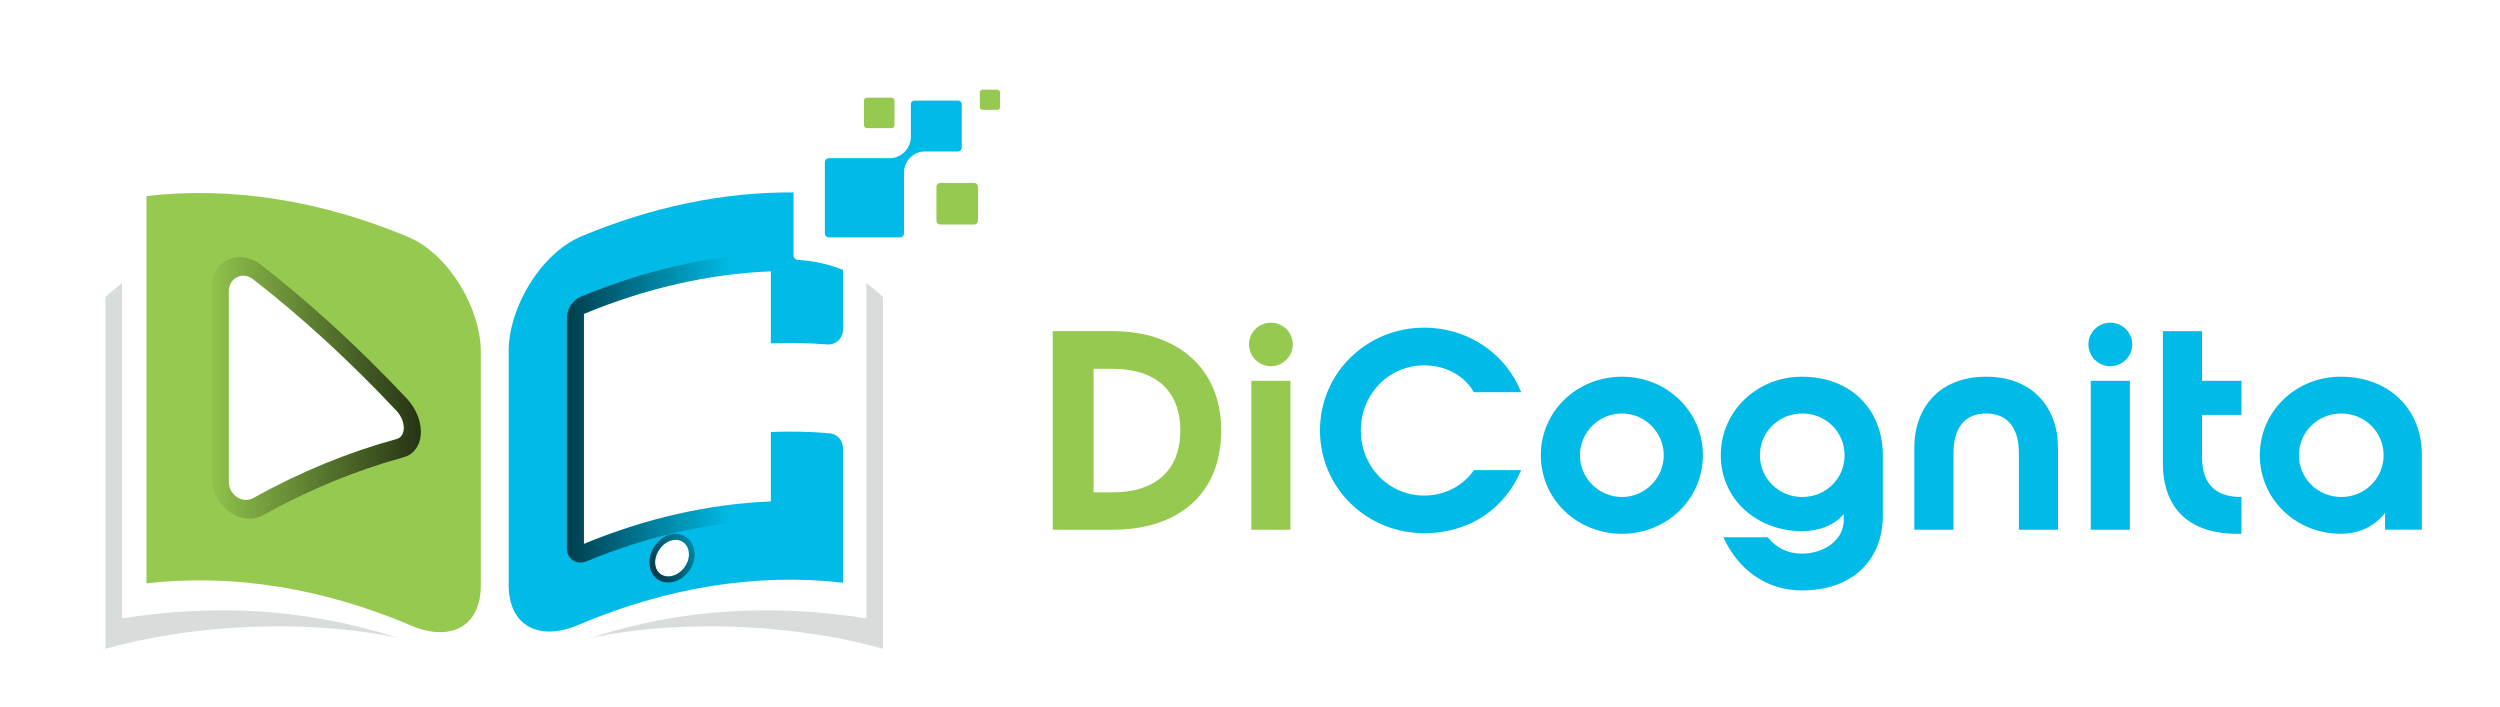 <?xml version="1.0" encoding="utf-8"?>
<!-- Generator: Adobe Illustrator 23.0.2, SVG Export Plug-In . SVG Version: 6.00 Build 0)  -->
<svg version="1.1" id="Ebene_1" xmlns="http://www.w3.org/2000/svg" xmlns:xlink="http://www.w3.org/1999/xlink" x="0px" y="0px"
	 viewBox="0 0 1280 362" style="enable-background:new 0 0 1280 362;" xml:space="preserve">
<style type="text/css">
	.st0{fill:#95C94F;}
	.st1{fill:#00BBE7;}
	.st2{fill:#D8DCDB;}
	.st3{fill:url(#SVGID_1_);}
	.st4{fill:url(#SVGID_2_);}
	.st5{fill:url(#SVGID_3_);}
</style>
<g>
	<g>
		<path class="st0" d="M625.25,220.38c0,33.49-23.02,50.83-55.31,50.83h-30.95V169.55h30.95
			C601.03,169.55,625.25,187.04,625.25,220.38z M604.32,220.38c0-20.48-12.86-31.55-34.53-31.55h-9.87v63.24h9.87
			C591.47,252.07,604.32,240.86,604.32,220.38z"/>
		<path class="st0" d="M650.7,187.49c-6.13,0-11.21-4.93-11.21-11.21c0-6.13,5.08-11.06,11.21-11.06c6.13,0,11.21,4.93,11.21,11.06
			C661.91,182.55,656.83,187.49,650.7,187.49z M640.68,271.21v-76.24h20.03v76.24H640.68z"/>
		<path class="st1" d="M778.83,240.71C770.76,259.99,752.82,273,729.2,273c-29.45,0-53.37-23.17-53.37-52.62
			c0-29.45,23.92-52.62,53.37-52.62c22.57,0,41.86,13.45,49.63,33.04h-24.22c-4.93-8.67-14.65-13.75-25.42-13.75
			c-17.94,0-32.44,14.5-32.44,33.34c0,18.84,14.5,33.34,32.44,33.34c10.91,0,20.33-5.38,25.42-13.01H778.83z"/>
		<path class="st1" d="M871.88,233.08c0,22.58-18.54,40.22-41.41,40.22c-23.02,0-41.56-17.64-41.56-40.22
			c0-22.57,18.54-40.21,41.56-40.21C853.34,192.87,871.88,210.51,871.88,233.08z M851.84,233.08c0-11.66-9.57-21.38-21.38-21.38
			c-11.96,0-21.53,9.72-21.53,21.38s9.57,21.38,21.53,21.38C842.28,254.46,851.84,244.74,851.84,233.08z"/>
		<path class="st1" d="M964.01,233.08v30.8c0,23.17-15.85,38.42-41.41,38.42c-18.39,0-32.74-10.76-40.21-27.21h22.72
			c4.34,5.38,10.02,8.37,17.49,8.37c11.36,0,21.38-7.03,21.38-16.89v-3.44c-4.63,5.83-12.86,8.82-21.38,8.82
			c-23.02,0-41.56-16.29-41.56-38.87c0-22.57,18.54-40.21,41.56-40.21C948.02,192.87,964.01,210.06,964.01,233.08z M944.43,233.08
			c0-11.96-9.57-21.38-21.68-21.38c-11.96,0-21.68,9.42-21.68,21.38c0,11.96,9.72,21.38,21.68,21.38
			C934.86,254.46,944.43,245.04,944.43,233.08z"/>
		<path class="st1" d="M980.13,271.21V229.2c0-20.03,12.41-36.33,36.78-36.33c24.22,0,36.78,16.3,36.78,36.33v42.01h-20.03v-39.32
			c0-12.11-5.23-20.18-16.74-20.18c-11.51,0-16.74,8.07-16.74,20.18v39.32H980.13z"/>
		<path class="st1" d="M1080.48,187.49c-6.13,0-11.21-4.93-11.21-11.21c0-6.13,5.08-11.06,11.21-11.06
			c6.13,0,11.21,4.93,11.21,11.06C1091.7,182.55,1086.61,187.49,1080.48,187.49z M1070.47,271.21v-76.24h20.03v76.24H1070.47z"/>
		<path class="st1" d="M1127.43,212.45v21.38c0,14.65,7.47,20.63,20.18,20.63v18.84h-2.24c-25.71,0-37.97-14.2-37.97-36.03v-67.72
			h20.03v25.42h20.18v17.49H1127.43z"/>
		<path class="st1" d="M1240,233.08v38.12h-18.84v-8.67c-5.08,6.73-13.01,10.76-22.72,10.76c-22.87,0-41.41-17.64-41.41-40.22
			c0-22.57,18.54-40.21,41.41-40.21C1222.66,192.87,1240,208.86,1240,233.08z M1220.41,233.08c0-11.96-9.72-21.38-21.68-21.38
			c-11.96,0-21.68,9.42-21.68,21.38c0,11.96,9.72,21.38,21.68,21.38C1210.7,254.46,1220.41,245.04,1220.41,233.08z"/>
	</g>
	<g>
		<path class="st2" d="M62.5,316.59V144.9c-3.34,2.56-6.41,5.14-8.5,7.23v180.05c41.43-11.73,100-16.05,149.85-5.55
			C156.22,311.22,109.55,309.25,62.5,316.59z"/>
		<path class="st2" d="M302.25,326.63c49.86-10.5,108.42-6.18,149.85,5.55V152.13c-2.09-2.09-5.16-4.67-8.5-7.23v171.69
			C396.56,309.25,349.88,311.22,302.25,326.63z"/>
		<path class="st1" d="M296,320c45.06-19.22,91.67-26.76,135.6-21.65v-68.99c0-3.93-3.01-7.19-6.92-7.53
			c-9.9-0.85-19.91-1.06-30.01-0.66v35.56c-31.64,1.27-64.03,8.63-95.7,21.76V160.69c31.67-13.13,64.06-20.5,95.7-21.76v36.86
			c9.68-0.39,19.29-0.2,28.78,0.56c4.39,0.35,8.15-3.09,8.15-7.5v-30.67c-7.23-2.92-15.13-4.66-23-5.11
			c-1.28-0.08-2.31-1.03-2.31-2.15c0-10.8,0-21.6,0-32.4c-35.71-0.27-72.62,7.38-108.57,22.46c-20.86,8.7-37.29,36.6-37.29,58.77
			c0,8.86,0,17.72,0,26.59c0,31.02,0,62.04,0,93.05C260.43,320.65,276.11,328.44,296,320z M344.08,276.61
			c4.79-1.15,8.66,2.18,8.67,7.22c0,5.05-3.88,9.92-8.67,11.06c-4.79,1.13-8.66-1.88-8.66-6.93
			C335.41,282.9,339.29,277.74,344.08,276.61z"/>
		<path class="st0" d="M75.01,298.67c43.93-5.11,90.54,2.43,135.59,21.65c19.9,8.44,35.57,0.65,35.57-20.61c0-24.29,0-48.57,0-72.86
			c0-15.59,0-31.18,0-46.77c0.01-22.18-16.42-50.08-37.28-58.78c-44.52-18.68-90.5-25.97-133.88-20.92c0,5.1,0,10.21,0,15.31
			C75.01,176.68,75.01,237.67,75.01,298.67z M202.98,224.83c-24.32,6.63-49.01,16.66-73.43,30.23c-5.41,2.97-12.41-1.59-12.41-8.34
			c0-32.52,0-65.04,0-97.56c0-6.78,7-10.44,12.41-6.22c24.42,18.95,49.11,41.44,73.43,67.33
			C208.02,215.66,208.02,223.49,202.98,224.83z"/>
		<path class="st0" d="M510.62,45.91h-7.55c-0.77,0-1.4,0.63-1.4,1.4v7.55c0,0.77,0.63,1.4,1.4,1.4h7.55c0.77,0,1.4-0.63,1.4-1.4
			v-7.55C512.02,46.54,511.39,45.91,510.62,45.91z"/>
		<path class="st0" d="M498.76,93.65h-17.29c-1.11,0-2.01,0.9-2.01,2.01v17.29c0,1.11,0.9,2.01,2.01,2.01h17.29
			c1.11,0,2.01-0.9,2.01-2.01V95.66C500.77,94.55,499.87,93.65,498.76,93.65z"/>
		<path class="st0" d="M443.82,65.62h12.67c0.81,0,1.47-0.66,1.47-1.47V51.48c0-0.81-0.66-1.47-1.47-1.47h-12.67
			c-0.81,0-1.47,0.66-1.47,1.47v12.67C442.34,64.96,443,65.62,443.82,65.62z"/>
		<path class="st1" d="M492.4,75.69V53.35c0-1.02-0.83-1.85-1.85-1.85h-22.34c-1.02,0-1.85,0.83-1.85,1.85v16.78
			c0,2.82-1.12,5.52-3.11,7.51l-0.26,0.26c-1.99,1.99-4.69,3.11-7.51,3.11h-31.11c-1.13,0-2.05,0.92-2.05,2.05v5.81v30.62
			c0,1.13,0.92,2.05,2.05,2.05h26.99h9.45c1.13,0,2.05-0.92,2.05-2.05V88.25c0-2.82,1.12-5.52,3.11-7.51l0.09-0.09
			c1.99-1.99,4.69-3.11,7.51-3.11h16.99C491.57,77.53,492.4,76.71,492.4,75.69z"/>
		
			<linearGradient id="SVGID_1_" gradientUnits="userSpaceOnUse" x1="103.432" y1="-617.56" x2="254.202" y2="-617.56" gradientTransform="matrix(1 0.216 0 1 0 789.082)">
			<stop  offset="0" style="stop-color:#000000;stop-opacity:0"/>
			<stop  offset="0.91" style="stop-color:#000000;stop-opacity:0.91"/>
			<stop  offset="1" style="stop-color:#000000"/>
		</linearGradient>
		<path class="st3" d="M126.25,141.33c1.12,0.26,2.24,0.78,3.3,1.61c24.42,18.95,49.11,41.44,73.43,67.33
			c5.04,5.4,5.04,13.22,0,14.56c-24.32,6.63-49.01,16.66-73.43,30.23c-1.72,0.95-3.6,1.13-5.37,0.72c-3.79-0.87-7.04-4.46-7.04-9.07
			c0-32.52,0-65.04,0-97.56C117.14,143.71,121.67,140.27,126.25,141.33 M126.25,132c-4.51-1.04-9.04-0.04-12.42,2.75
			c-3.5,2.89-5.43,7.29-5.43,12.39v97.56c0,4.77,1.73,9.52,4.87,13.38c2.91,3.58,6.78,6.07,10.91,7.02
			c3.73,0.86,7.37,0.4,10.52-1.33c23.49-13.06,47.7-23.03,72-29.66c4.79-1.27,8.05-5.39,8.68-11.01c0.7-6.3-1.98-13.55-7-18.93
			c-24.25-25.81-49.42-48.9-74.86-68.64C131.28,133.79,128.82,132.59,126.25,132L126.25,132z"/>
		
			<linearGradient id="SVGID_2_" gradientUnits="userSpaceOnUse" x1="374.719" y1="1040.774" x2="248.818" y2="1040.774" gradientTransform="matrix(1 -0.216 0 1 0 -758.849)">
			<stop  offset="0" style="stop-color:#000000;stop-opacity:0"/>
			<stop  offset="0.91" style="stop-color:#000000;stop-opacity:0.91"/>
			<stop  offset="1" style="stop-color:#000000"/>
		</linearGradient>
		<path class="st4" d="M394.67,221.17v35.56c-16.09,0.64-32.37,2.86-48.65,6.62c-15.74,3.63-31.49,8.69-47.05,15.15V160.69
			c15.57-6.45,31.31-11.52,47.05-15.15c16.28-3.75,32.56-5.97,48.65-6.62v36.86c12.45-0.5,24.79-0.05,36.93,1.36v-9.76
			c-9.24-0.97-18.68-1.43-28.19-1.32v-29.15v-7.81l-7.2,0.29c-16.52,0.66-33.4,2.96-50.19,6.83c-16.22,3.74-32.55,9-48.54,15.62l0,0
			c-4.19,1.74-7.25,6.32-7.25,10.86l0,0v117.81v0c0,5.78,4.88,9.05,10.22,6.83l0,0c15.01-6.22,30.34-11.16,45.57-14.67
			c15.76-3.63,31.61-5.79,47.12-6.41l10.27-0.41v-11.14v-24.2c8.62,0.03,17.16,0.53,25.5,1.5l2.69,0.31v-9.8
			C419.46,221.12,407.12,220.67,394.67,221.17z"/>
	</g>
	<linearGradient id="SVGID_3_" gradientUnits="userSpaceOnUse" x1="369.798" y1="270.818" x2="316.813" y2="301.602">
		<stop  offset="0" style="stop-color:#000000;stop-opacity:0"/>
		<stop  offset="0.91" style="stop-color:#000000;stop-opacity:0.91"/>
		<stop  offset="1" style="stop-color:#000000"/>
	</linearGradient>
	<path class="st5" d="M345.94,276.38c3.89,0,6.8,3.08,6.8,7.45c0,5.05-3.88,9.92-8.66,11.06c-0.68,0.16-1.34,0.24-1.97,0.24
		c-3.84,0-6.69-2.83-6.69-7.17c0-5.05,3.88-10.21,8.66-11.34C344.71,276.46,345.34,276.38,345.94,276.38 M345.94,273.27
		L345.94,273.27c-0.82,0-1.66,0.1-2.5,0.3c-6.03,1.43-10.94,7.88-10.94,14.38c0,5.95,4.04,10.28,9.61,10.28
		c0.85,0,1.73-0.1,2.6-0.31c6.14-1.46,10.94-7.65,10.95-14.09C355.65,277.81,351.47,273.27,345.94,273.27L345.94,273.27z"/>
</g>
</svg>
